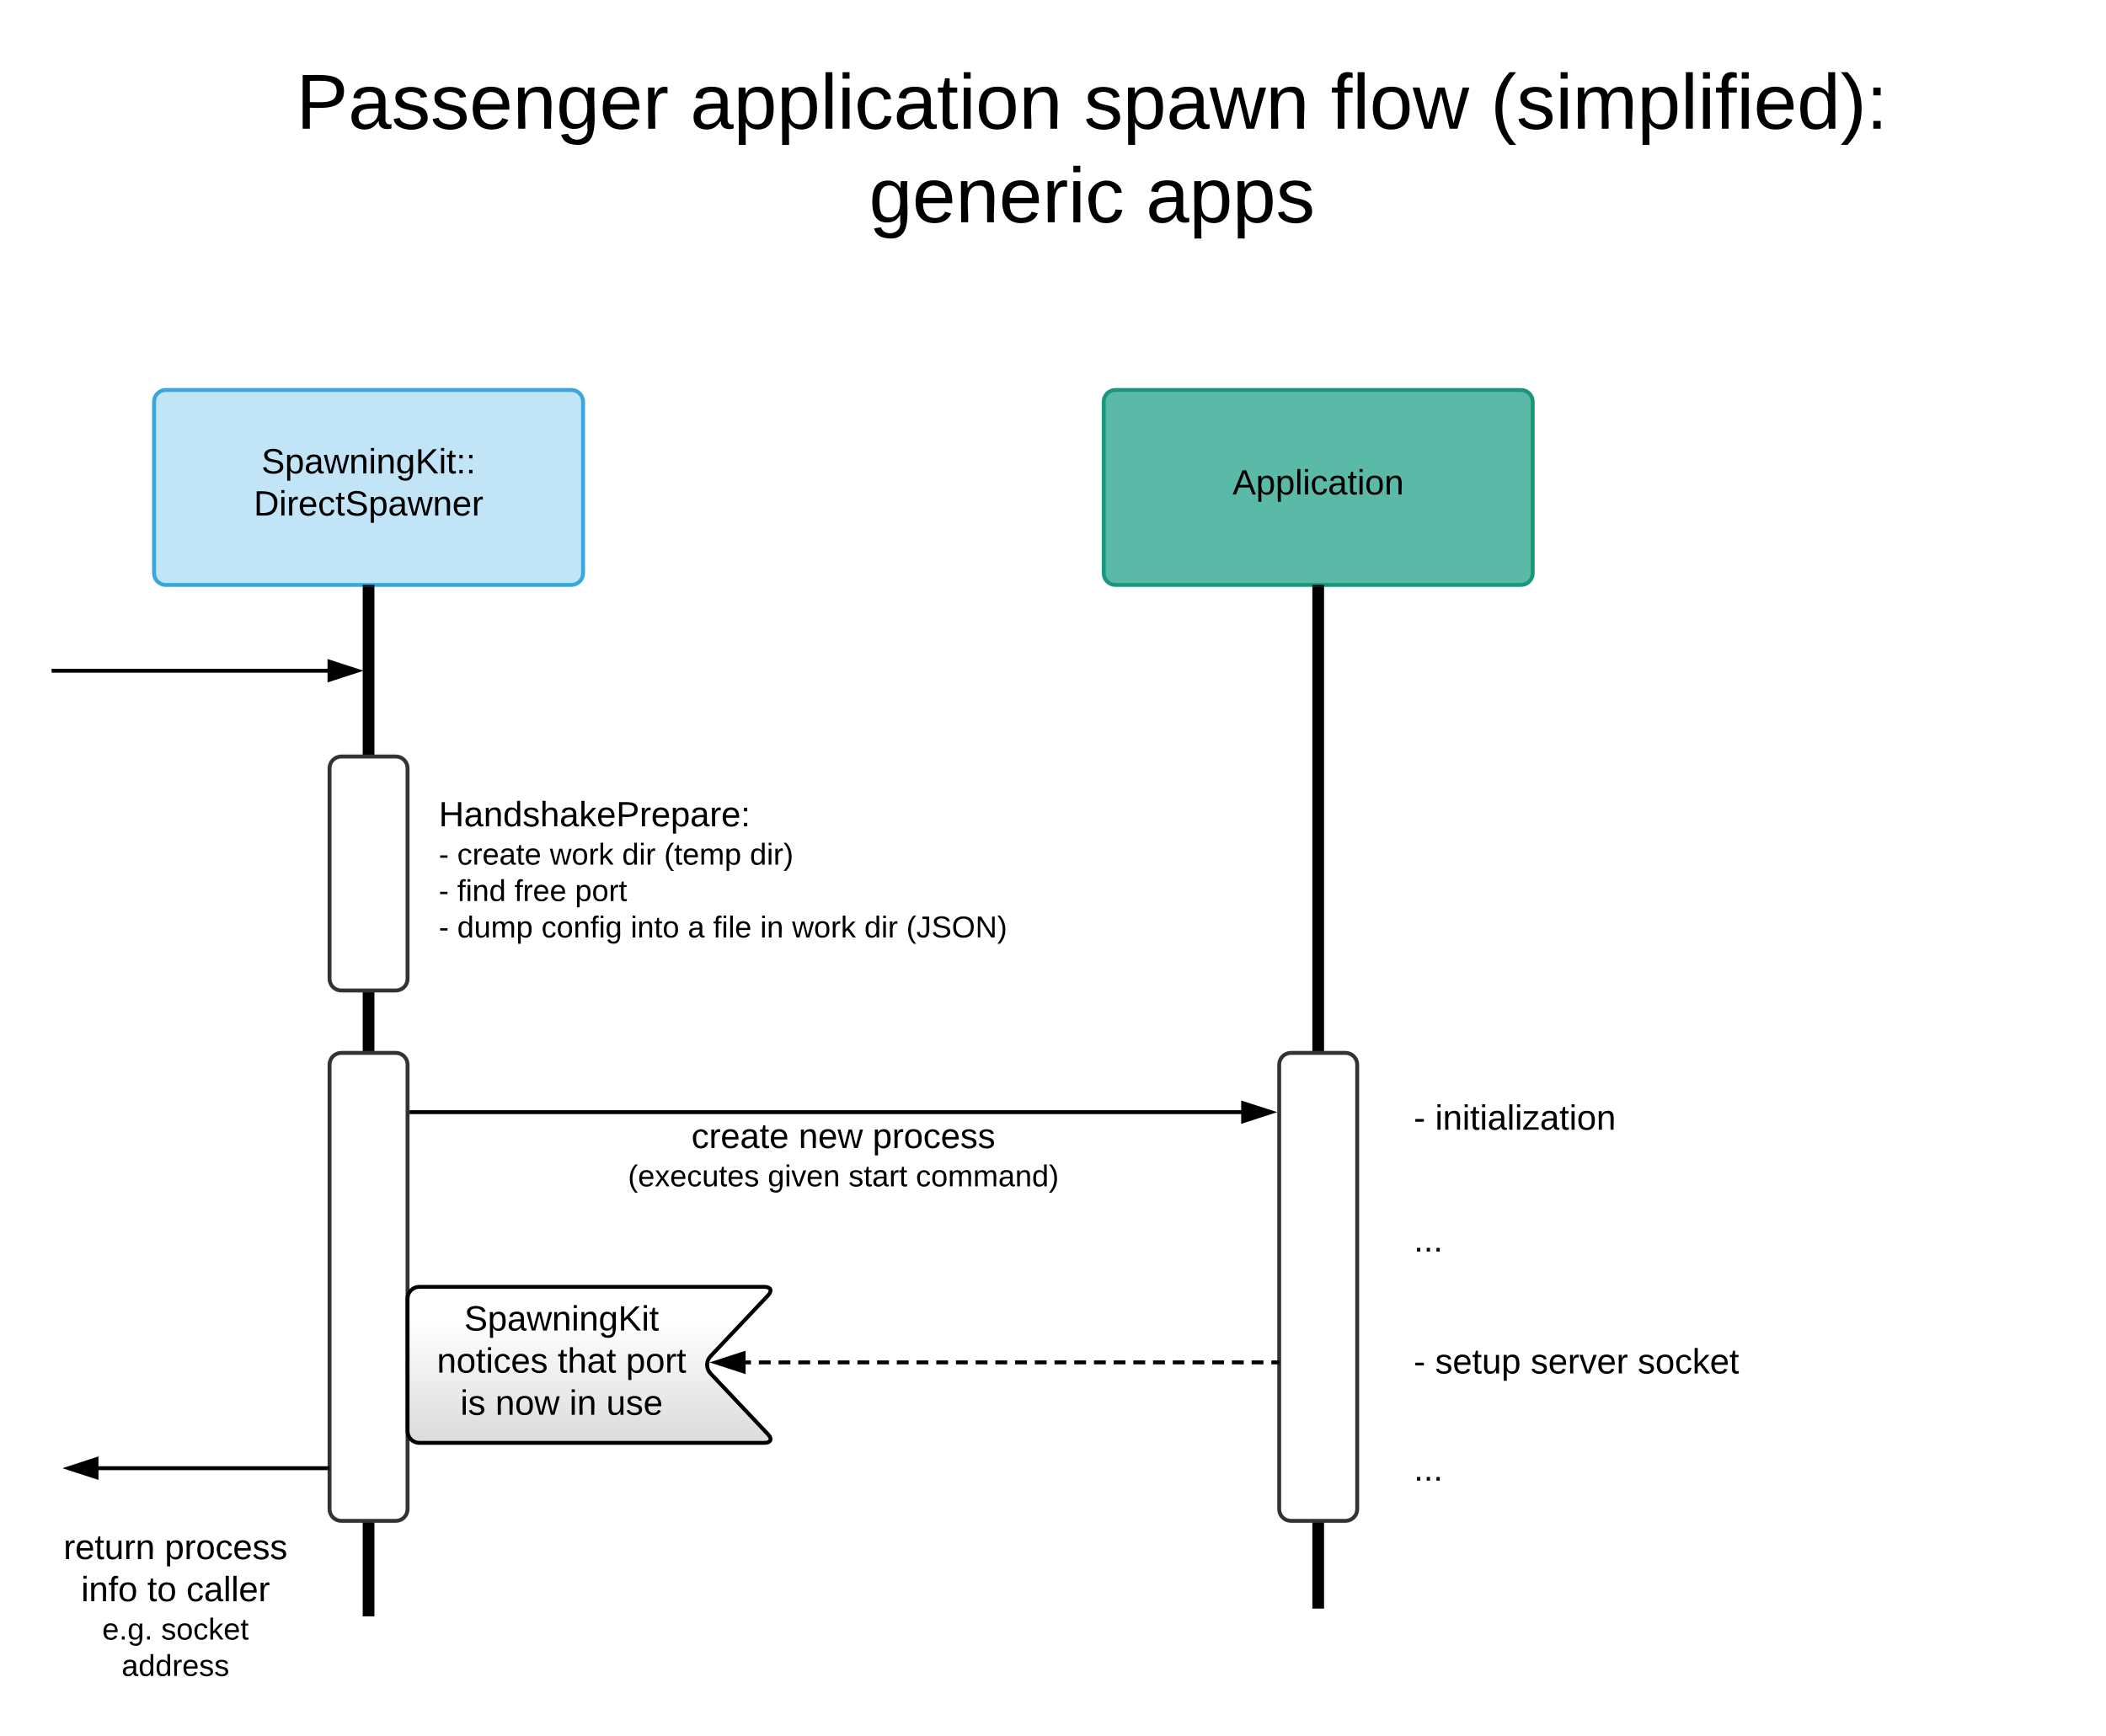<svg xmlns="http://www.w3.org/2000/svg" xmlns:xlink="http://www.w3.org/1999/xlink" xmlns:lucid="lucid" width="1080" height="890.53"><g transform="translate(-20 -20)" lucid:page-tab-id="FV0gFtShoKd0"><path d="M0 0h1870.4v2646.4H0z" fill="#fff"/><path d="M99 226c0-3.3 2.7-6 6-6h208c3.3 0 6 2.7 6 6v88c0 3.3-2.7 6-6 6H105c-3.3 0-6-2.7-6-6z" stroke="#3aa6dd" stroke-width="2" fill="#c1e4f7"/><use xlink:href="#a" transform="translate(154.075 262.8)"/><use xlink:href="#b" transform="translate(150.125 284.4)"/><path d="M209 321v528" stroke="#000" stroke-width="6" fill="none"/><path d="M212 321h-6v-1h6z"/><path d="M586 226c0-3.3 2.7-6 6-6h208c3.3 0 6 2.7 6 6v88c0 3.3-2.7 6-6 6H592c-3.3 0-6-2.7-6-6z" stroke="#19967d" stroke-width="2" fill="#5abaa7"/><use xlink:href="#c" transform="translate(652.075 273.6)"/><path d="M696 321v524" stroke="#000" stroke-width="6" fill="none"/><path d="M699 321h-6v-1h6z"/><path d="M189 414c0-3.3 2.7-6 6-6h28c3.3 0 6 2.7 6 6v108c0 3.3-2.7 6-6 6h-28c-3.3 0-6-2.7-6-6z" stroke="#333" stroke-width="2" fill="#fff"/><path d="M240 404.2c0-3.3 2.7-6 6-6h308c3.3 0 6 2.7 6 6v127.6c0 3.3-2.7 6-6 6H246c-3.3 0-6-2.7-6-6z" fill="none"/><use xlink:href="#d" transform="translate(245 443.8)"/><use xlink:href="#e" transform="translate(245 463.444)"/><use xlink:href="#f" transform="translate(254.463 463.444)"/><use xlink:href="#g" transform="translate(301.95 463.444)"/><use xlink:href="#h" transform="translate(339.025 463.444)"/><use xlink:href="#i" transform="translate(360.543 463.444)"/><use xlink:href="#j" transform="translate(404.53 463.444)"/><use xlink:href="#k" transform="translate(245 482.111)"/><use xlink:href="#l" transform="translate(254.463 482.111)"/><use xlink:href="#m" transform="translate(283.802 482.111)"/><use xlink:href="#n" transform="translate(314.87 482.111)"/><use xlink:href="#o" transform="translate(245 500.778)"/><use xlink:href="#p" transform="translate(254.463 500.778)"/><use xlink:href="#q" transform="translate(297.63 500.778)"/><use xlink:href="#r" transform="translate(343.389 500.778)"/><use xlink:href="#s" transform="translate(372.728 500.778)"/><use xlink:href="#t" transform="translate(385.691 500.778)"/><use xlink:href="#u" transform="translate(409.802 500.778)"/><use xlink:href="#g" transform="translate(426.179 500.778)"/><use xlink:href="#h" transform="translate(463.253 500.778)"/><use xlink:href="#v" transform="translate(484.772 500.778)"/><path d="M230 590.4h426.76" stroke="#000" stroke-width="2" fill="none"/><path d="M230 591.4h-1v-2h1zm441.76-1l-14.26 4.64v-9.28z"/><path d="M675 590.4l-18.5 6v-12zm-16.5 3.26l10.03-3.26-10.03-3.26z"/><use xlink:href="#w" transform="translate(374.58 608.8)"/><use xlink:href="#x" transform="translate(429.53 608.8)"/><use xlink:href="#y" transform="translate(467.48 608.8)"/><use xlink:href="#z" transform="translate(342.017 628.444)"/><use xlink:href="#A" transform="translate(413.703 628.444)"/><use xlink:href="#B" transform="translate(455.14 628.444)"/><use xlink:href="#C" transform="translate(489.665 628.444)"/><path d="M189 566c0-3.3 2.7-6 6-6h28c3.3 0 6 2.7 6 6v228c0 3.3-2.7 6-6 6h-28c-3.3 0-6-2.7-6-6zm487 0c0-3.3 2.7-6 6-6h28c3.3 0 6 2.7 6 6v228c0 3.3-2.7 6-6 6h-28c-3.3 0-6-2.7-6-6z" stroke="#333" stroke-width="2" fill="#fff"/><path d="M675 718.74H402.1" fill="none"/><path d="M675 718.74h-3.03m-4.05 0h-6.06m-4.04 0h-6.07m-4.04 0h-6.06m-4.04 0h-6.06m-4.05 0h-6.07m-4.04 0h-6.08m-4.04 0h-6.07m-4.03 0h-6.06m-4.04 0H581m-4.05 0h-6.06m-4.05 0h-6.07m-4.04 0h-6.07m-4.04 0h-6.06m-4.05 0h-6.06m-4.04 0h-6.07m-4.04 0h-6.06m-4.04 0h-6.06m-4.05 0h-6.07m-4.05 0h-6.06m-4.04 0h-6.07m-4.03 0h-6.07m-4.04 0h-6.06m-4.05 0h-6.06m-4.05 0h-6.07m-4.04 0h-6.07m-4.04 0h-6.06m-4.05 0h-3.03" stroke="#000" stroke-width="2" fill="none"/><path d="M676 719.74h-1v-2h1zm-274.64 3.63l-14.27-4.63 14.26-4.64z"/><path d="M402.36 724.75l-18.5-6 18.5-6.02zm-12.03-6l10.03 3.25v-6.52z"/><path d="M188 773H70.24" stroke="#000" stroke-width="2" fill="none"/><path d="M189 774h-1v-2h1z"/><path d="M55.24 773l14.26-4.64v9.28z" stroke="#000" stroke-width="2"/><path d="M40 806c0-3.3 2.7-6 6-6h128c3.3 0 6 2.7 6 6v78.53c0 3.32-2.7 6-6 6H46c-3.3 0-6-2.68-6-6z" fill="none"/><use xlink:href="#D" transform="translate(52.575 819.633)"/><use xlink:href="#y" transform="translate(104.475 819.633)"/><use xlink:href="#E" transform="translate(61.6 841.233)"/><use xlink:href="#F" transform="translate(95.55 841.233)"/><use xlink:href="#G" transform="translate(115.55 841.233)"/><use xlink:href="#H" transform="translate(72.407 860.878)"/><use xlink:href="#I" transform="translate(102.654 860.878)"/><use xlink:href="#J" transform="translate(82.367 879.544)"/><path d="M46.47 364h141.76" stroke="#000" stroke-width="2" fill="none"/><path d="M203.23 364l-14.27 4.64v-9.28z" stroke="#000" stroke-width="2"/><path d="M80 46c0-3.3 2.7-6 6-6h988c3.3 0 6 2.7 6 6v112c0 3.3-2.7 6-6 6H86c-3.3 0-6-2.7-6-6z" fill="none"/><use xlink:href="#K" transform="translate(171.889 86)"/><use xlink:href="#L" transform="translate(374 86)"/><use xlink:href="#M" transform="translate(575.889 86)"/><use xlink:href="#N" transform="translate(702.444 86)"/><use xlink:href="#O" transform="translate(784.444 86)"/><use xlink:href="#P" transform="translate(465.667 134)"/><use xlink:href="#Q" transform="translate(607.667 134)"/><path d="M740 586c0-3.3 2.7-6 6-6h208c3.3 0 6 2.7 6 6v18c0 3.3-2.7 6-6 6H746c-3.3 0-6-2.7-6-6z" fill="none"/><g><use xlink:href="#R" transform="translate(745 599.4)"/><use xlink:href="#S" transform="translate(755.95 599.4)"/></g><path d="M740 711c0-3.3 2.7-6 6-6h208c3.3 0 6 2.7 6 6v18c0 3.3-2.7 6-6 6H746c-3.3 0-6-2.7-6-6z" fill="none"/><g><use xlink:href="#R" transform="translate(745 724.4)"/><use xlink:href="#T" transform="translate(755.95 724.4)"/><use xlink:href="#U" transform="translate(804.95 724.4)"/><use xlink:href="#V" transform="translate(859.85 724.4)"/></g><path d="M740 648.5c0-3.3 2.7-6 6-6h208c3.3 0 6 2.7 6 6v18c0 3.3-2.7 6-6 6H746c-3.3 0-6-2.7-6-6z" fill="none"/><g><use xlink:href="#W" transform="translate(745 661.9)"/></g><path d="M740 766c0-3.3 2.7-6 6-6h208c3.3 0 6 2.7 6 6v18c0 3.3-2.7 6-6 6H746c-3.3 0-6-2.7-6-6z" fill="none"/><g><use xlink:href="#W" transform="translate(745 779.4)"/></g><path d="M229 686c0-3.3 2.7-6 6-6h177c3.3 0 4.15 1.95 1.88 4.36l-29.56 31.28c-2.27 2.4-2.27 6.3 0 8.72l29.56 31.28c2.27 2.4 1.43 4.36-1.88 4.36H235c-3.3 0-6-2.7-6-6z" stroke="#000" stroke-width="2" fill="url(#X)"/><g><use xlink:href="#Y" transform="translate(258.075 702.4)"/><use xlink:href="#Z" transform="translate(244.05 724)"/><use xlink:href="#aa" transform="translate(306 724)"/><use xlink:href="#ab" transform="translate(341 724)"/><use xlink:href="#ac" transform="translate(256.075 745.6)"/><use xlink:href="#ad" transform="translate(274.025 745.6)"/><use xlink:href="#ae" transform="translate(311.975 745.6)"/><use xlink:href="#af" transform="translate(330.925 745.6)"/></g><defs><path d="M185-189c-5-48-123-54-124 2 14 75 158 14 163 119 3 78-121 87-175 55-17-10-28-26-33-46l33-7c5 56 141 63 141-1 0-78-155-14-162-118-5-82 145-84 179-34 5 7 8 16 11 25" id="ag"/><path d="M115-194c55 1 70 41 70 98S169 2 115 4C84 4 66-9 55-30l1 105H24l-1-265h31l2 30c10-21 28-34 59-34zm-8 174c40 0 45-34 45-75s-6-73-45-74c-42 0-51 32-51 76 0 43 10 73 51 73" id="ah"/><path d="M141-36C126-15 110 5 73 4 37 3 15-17 15-53c-1-64 63-63 125-63 3-35-9-54-41-54-24 1-41 7-42 31l-33-3c5-37 33-52 76-52 45 0 72 20 72 64v82c-1 20 7 32 28 27v20c-31 9-61-2-59-35zM48-53c0 20 12 33 32 33 41-3 63-29 60-74-43 2-92-5-92 41" id="ai"/><path d="M206 0h-36l-40-164L89 0H53L-1-190h32L70-26l43-164h34l41 164 42-164h31" id="aj"/><path d="M117-194c89-4 53 116 60 194h-32v-121c0-31-8-49-39-48C34-167 62-67 57 0H25l-1-190h30c1 10-1 24 2 32 11-22 29-35 61-36" id="ak"/><path d="M24-231v-30h32v30H24zM24 0v-190h32V0H24" id="al"/><path d="M177-190C167-65 218 103 67 71c-23-6-38-20-44-43l32-5c15 47 100 32 89-28v-30C133-14 115 1 83 1 29 1 15-40 15-95c0-56 16-97 71-98 29-1 48 16 59 35 1-10 0-23 2-32h30zM94-22c36 0 50-32 50-73 0-42-14-75-50-75-39 0-46 34-46 75s6 73 46 73" id="am"/><path d="M194 0L95-120 63-95V0H30v-248h33v124l119-124h40L117-140 236 0h-42" id="an"/><path d="M59-47c-2 24 18 29 38 22v24C64 9 27 4 27-40v-127H5v-23h24l9-43h21v43h35v23H59v120" id="ao"/><path d="M33-154v-36h34v36H33zM33 0v-36h34V0H33" id="ap"/><g id="a"><use transform="scale(.05)" xlink:href="#ag"/><use transform="translate(12) scale(.05)" xlink:href="#ah"/><use transform="translate(22) scale(.05)" xlink:href="#ai"/><use transform="translate(32) scale(.05)" xlink:href="#aj"/><use transform="translate(44.95) scale(.05)" xlink:href="#ak"/><use transform="translate(54.95) scale(.05)" xlink:href="#al"/><use transform="translate(58.9) scale(.05)" xlink:href="#ak"/><use transform="translate(68.9) scale(.05)" xlink:href="#am"/><use transform="translate(78.9) scale(.05)" xlink:href="#an"/><use transform="translate(90.9) scale(.05)" xlink:href="#al"/><use transform="translate(94.85) scale(.05)" xlink:href="#ao"/><use transform="translate(99.85) scale(.05)" xlink:href="#ap"/><use transform="translate(104.85) scale(.05)" xlink:href="#ap"/></g><path d="M30-248c118-7 216 8 213 122C240-48 200 0 122 0H30v-248zM63-27c89 8 146-16 146-99s-60-101-146-95v194" id="aq"/><path d="M114-163C36-179 61-72 57 0H25l-1-190h30c1 12-1 29 2 39 6-27 23-49 58-41v29" id="ar"/><path d="M100-194c63 0 86 42 84 106H49c0 40 14 67 53 68 26 1 43-12 49-29l28 8c-11 28-37 45-77 45C44 4 14-33 15-96c1-61 26-98 85-98zm52 81c6-60-76-77-97-28-3 7-6 17-6 28h103" id="as"/><path d="M96-169c-40 0-48 33-48 73s9 75 48 75c24 0 41-14 43-38l32 2c-6 37-31 61-74 61-59 0-76-41-82-99-10-93 101-131 147-64 4 7 5 14 7 22l-32 3c-4-21-16-35-41-35" id="at"/><g id="b"><use transform="scale(.05)" xlink:href="#aq"/><use transform="translate(12.95) scale(.05)" xlink:href="#al"/><use transform="translate(16.9) scale(.05)" xlink:href="#ar"/><use transform="translate(22.85) scale(.05)" xlink:href="#as"/><use transform="translate(32.85) scale(.05)" xlink:href="#at"/><use transform="translate(41.85) scale(.05)" xlink:href="#ao"/><use transform="translate(46.85) scale(.05)" xlink:href="#ag"/><use transform="translate(58.85) scale(.05)" xlink:href="#ah"/><use transform="translate(68.85) scale(.05)" xlink:href="#ai"/><use transform="translate(78.85) scale(.05)" xlink:href="#aj"/><use transform="translate(91.8) scale(.05)" xlink:href="#ak"/><use transform="translate(101.8) scale(.05)" xlink:href="#as"/><use transform="translate(111.8) scale(.05)" xlink:href="#ar"/></g><path d="M205 0l-28-72H64L36 0H1l101-248h38L239 0h-34zm-38-99l-47-123c-12 45-31 82-46 123h93" id="au"/><path d="M24 0v-261h32V0H24" id="av"/><path d="M100-194c62-1 85 37 85 99 1 63-27 99-86 99S16-35 15-95c0-66 28-99 85-99zM99-20c44 1 53-31 53-75 0-43-8-75-51-75s-53 32-53 75 10 74 51 75" id="aw"/><g id="c"><use transform="scale(.05)" xlink:href="#au"/><use transform="translate(12) scale(.05)" xlink:href="#ah"/><use transform="translate(22) scale(.05)" xlink:href="#ah"/><use transform="translate(32) scale(.05)" xlink:href="#av"/><use transform="translate(35.95) scale(.05)" xlink:href="#al"/><use transform="translate(39.9) scale(.05)" xlink:href="#at"/><use transform="translate(48.9) scale(.05)" xlink:href="#ai"/><use transform="translate(58.9) scale(.05)" xlink:href="#ao"/><use transform="translate(63.9) scale(.05)" xlink:href="#al"/><use transform="translate(67.85) scale(.05)" xlink:href="#aw"/><use transform="translate(77.85) scale(.05)" xlink:href="#ak"/></g><path d="M197 0v-115H63V0H30v-248h33v105h134v-105h34V0h-34" id="ax"/><path d="M85-194c31 0 48 13 60 33l-1-100h32l1 261h-30c-2-10 0-23-3-31C134-8 116 4 85 4 32 4 16-35 15-94c0-66 23-100 70-100zm9 24c-40 0-46 34-46 75 0 40 6 74 45 74 42 0 51-32 51-76 0-42-9-74-50-73" id="ay"/><path d="M135-143c-3-34-86-38-87 0 15 53 115 12 119 90S17 21 10-45l28-5c4 36 97 45 98 0-10-56-113-15-118-90-4-57 82-63 122-42 12 7 21 19 24 35" id="az"/><path d="M106-169C34-169 62-67 57 0H25v-261h32l-1 103c12-21 28-36 61-36 89 0 53 116 60 194h-32v-121c2-32-8-49-39-48" id="aA"/><path d="M143 0L79-87 56-68V0H24v-261h32v163l83-92h37l-77 82L181 0h-38" id="aB"/><path d="M30-248c87 1 191-15 191 75 0 78-77 80-158 76V0H30v-248zm33 125c57 0 124 11 124-50 0-59-68-47-124-48v98" id="aC"/><g id="d"><use transform="scale(.05)" xlink:href="#ax"/><use transform="translate(12.95) scale(.05)" xlink:href="#ai"/><use transform="translate(22.95) scale(.05)" xlink:href="#ak"/><use transform="translate(32.95) scale(.05)" xlink:href="#ay"/><use transform="translate(42.95) scale(.05)" xlink:href="#az"/><use transform="translate(51.95) scale(.05)" xlink:href="#aA"/><use transform="translate(61.95) scale(.05)" xlink:href="#ai"/><use transform="translate(71.95) scale(.05)" xlink:href="#aB"/><use transform="translate(80.95) scale(.05)" xlink:href="#as"/><use transform="translate(90.95) scale(.05)" xlink:href="#aC"/><use transform="translate(102.95) scale(.05)" xlink:href="#ar"/><use transform="translate(108.9) scale(.05)" xlink:href="#as"/><use transform="translate(118.9) scale(.05)" xlink:href="#ah"/><use transform="translate(128.9) scale(.05)" xlink:href="#ai"/><use transform="translate(138.9) scale(.05)" xlink:href="#ar"/><use transform="translate(144.85) scale(.05)" xlink:href="#as"/><use transform="translate(154.85) scale(.05)" xlink:href="#ap"/></g><path d="M16-82v-28h88v28H16" id="aD"/><use transform="rotate(.137) scale(.043)" xlink:href="#aD" id="e"/><g id="f"><use transform="rotate(.137) scale(.043)" xlink:href="#at"/><use transform="matrix(.043 0 0 .043 7.778 0)" xlink:href="#ar"/><use transform="matrix(.043 0 0 .043 12.92 0)" xlink:href="#as"/><use transform="matrix(.043 0 0 .043 21.562 0)" xlink:href="#ai"/><use transform="matrix(.043 0 0 .043 30.204 0)" xlink:href="#ao"/><use transform="matrix(.043 0 0 .043 34.525 0)" xlink:href="#as"/></g><g id="g"><use transform="rotate(.137) scale(.043)" xlink:href="#aj"/><use transform="matrix(.043 0 0 .043 11.191 0)" xlink:href="#aw"/><use transform="matrix(.043 0 0 .043 19.833 0)" xlink:href="#ar"/><use transform="matrix(.043 0 0 .043 24.975 0)" xlink:href="#aB"/></g><g id="h"><use transform="rotate(.137) scale(.043)" xlink:href="#ay"/><use transform="matrix(.043 0 0 .043 8.642 0)" xlink:href="#al"/><use transform="matrix(.043 0 0 .043 12.056 0)" xlink:href="#ar"/></g><path d="M87 75C49 33 22-17 22-94c0-76 28-126 65-167h31c-38 41-64 92-64 168S80 34 118 75H87" id="aE"/><path d="M210-169c-67 3-38 105-44 169h-31v-121c0-29-5-50-35-48C34-165 62-65 56 0H25l-1-190h30c1 10-1 24 2 32 10-44 99-50 107 0 11-21 27-35 58-36 85-2 47 119 55 194h-31v-121c0-29-5-49-35-48" id="aF"/><g id="i"><use transform="rotate(.137) scale(.043)" xlink:href="#aE"/><use transform="matrix(.043 0 0 .043 5.142 0)" xlink:href="#ao"/><use transform="matrix(.043 0 0 .043 9.463 0)" xlink:href="#as"/><use transform="matrix(.043 0 0 .043 18.105 0)" xlink:href="#aF"/><use transform="matrix(.043 0 0 .043 31.025 0)" xlink:href="#ah"/></g><path d="M33-261c38 41 65 92 65 168S71 34 33 75H2C39 34 66-17 66-93S39-220 2-261h31" id="aG"/><g id="j"><use transform="rotate(.137) scale(.043)" xlink:href="#ay"/><use transform="matrix(.043 0 0 .043 8.642 0)" xlink:href="#al"/><use transform="matrix(.043 0 0 .043 12.056 0)" xlink:href="#ar"/><use transform="matrix(.043 0 0 .043 17.198 0)" xlink:href="#aG"/></g><use transform="rotate(.137) scale(.043)" xlink:href="#aD" id="k"/><path d="M101-234c-31-9-42 10-38 44h38v23H63V0H32v-167H5v-23h27c-7-52 17-82 69-68v24" id="aH"/><g id="l"><use transform="rotate(.137) scale(.043)" xlink:href="#aH"/><use transform="matrix(.043 0 0 .043 4.321 0)" xlink:href="#al"/><use transform="matrix(.043 0 0 .043 7.735 0)" xlink:href="#ak"/><use transform="matrix(.043 0 0 .043 16.377 0)" xlink:href="#ay"/></g><g id="m"><use transform="rotate(.137) scale(.043)" xlink:href="#aH"/><use transform="matrix(.043 0 0 .043 4.321 0)" xlink:href="#ar"/><use transform="matrix(.043 0 0 .043 9.463 0)" xlink:href="#as"/><use transform="matrix(.043 0 0 .043 18.105 0)" xlink:href="#as"/></g><g id="n"><use transform="rotate(.137) scale(.043)" xlink:href="#ah"/><use transform="matrix(.043 0 0 .043 8.642 0)" xlink:href="#aw"/><use transform="matrix(.043 0 0 .043 17.284 0)" xlink:href="#ar"/><use transform="matrix(.043 0 0 .043 22.426 0)" xlink:href="#ao"/></g><use transform="rotate(.137) scale(.043)" xlink:href="#aD" id="o"/><path d="M84 4C-5 8 30-112 23-190h32v120c0 31 7 50 39 49 72-2 45-101 50-169h31l1 190h-30c-1-10 1-25-2-33-11 22-28 36-60 37" id="aI"/><g id="p"><use transform="rotate(.137) scale(.043)" xlink:href="#ay"/><use transform="matrix(.043 0 0 .043 8.642 0)" xlink:href="#aI"/><use transform="matrix(.043 0 0 .043 17.284 0)" xlink:href="#aF"/><use transform="matrix(.043 0 0 .043 30.204 0)" xlink:href="#ah"/></g><g id="q"><use transform="rotate(.137) scale(.043)" xlink:href="#at"/><use transform="matrix(.043 0 0 .043 7.778 0)" xlink:href="#aw"/><use transform="matrix(.043 0 0 .043 16.42 0)" xlink:href="#ak"/><use transform="matrix(.043 0 0 .043 25.062 0)" xlink:href="#aH"/><use transform="matrix(.043 0 0 .043 29.383 0)" xlink:href="#al"/><use transform="matrix(.043 0 0 .043 32.796 0)" xlink:href="#am"/></g><g id="r"><use transform="rotate(.137) scale(.043)" xlink:href="#al"/><use transform="matrix(.043 0 0 .043 3.414 0)" xlink:href="#ak"/><use transform="matrix(.043 0 0 .043 12.056 0)" xlink:href="#ao"/><use transform="matrix(.043 0 0 .043 16.377 0)" xlink:href="#aw"/></g><use transform="rotate(.137) scale(.043)" xlink:href="#ai" id="s"/><g id="t"><use transform="rotate(.137) scale(.043)" xlink:href="#aH"/><use transform="matrix(.043 0 0 .043 4.321 0)" xlink:href="#al"/><use transform="matrix(.043 0 0 .043 7.735 0)" xlink:href="#av"/><use transform="matrix(.043 0 0 .043 11.148 0)" xlink:href="#as"/></g><g id="u"><use transform="rotate(.137) scale(.043)" xlink:href="#al"/><use transform="matrix(.043 0 0 .043 3.414 0)" xlink:href="#ak"/></g><path d="M153-248C145-148 188 4 80 4 36 3 13-21 6-62l32-5c4 25 16 42 43 43 27 0 39-20 39-49v-147H72v-28h81" id="aJ"/><path d="M140-251c81 0 123 46 123 126C263-46 219 4 140 4 59 4 17-45 17-125s42-126 123-126zm0 227c63 0 89-41 89-101s-29-99-89-99c-61 0-89 39-89 99S79-25 140-24" id="aK"/><path d="M190 0L58-211 59 0H30v-248h39L202-35l-2-213h31V0h-41" id="aL"/><g id="v"><use transform="rotate(.137) scale(.043)" xlink:href="#aE"/><use transform="matrix(.043 0 0 .043 5.142 0)" xlink:href="#aJ"/><use transform="matrix(.043 0 0 .043 12.92 0)" xlink:href="#ag"/><use transform="matrix(.043 0 0 .043 23.29 0)" xlink:href="#aK"/><use transform="matrix(.043 0 0 .043 35.389 0)" xlink:href="#aL"/><use transform="matrix(.043 0 0 .043 46.58 0)" xlink:href="#aG"/></g><g id="w"><use transform="scale(.05)" xlink:href="#at"/><use transform="translate(9) scale(.05)" xlink:href="#ar"/><use transform="translate(14.95) scale(.05)" xlink:href="#as"/><use transform="translate(24.95) scale(.05)" xlink:href="#ai"/><use transform="translate(34.95) scale(.05)" xlink:href="#ao"/><use transform="translate(39.95) scale(.05)" xlink:href="#as"/></g><g id="x"><use transform="scale(.05)" xlink:href="#ak"/><use transform="translate(10) scale(.05)" xlink:href="#as"/><use transform="translate(20) scale(.05)" xlink:href="#aj"/></g><g id="y"><use transform="scale(.05)" xlink:href="#ah"/><use transform="translate(10) scale(.05)" xlink:href="#ar"/><use transform="translate(15.95) scale(.05)" xlink:href="#aw"/><use transform="translate(25.95) scale(.05)" xlink:href="#at"/><use transform="translate(34.95) scale(.05)" xlink:href="#as"/><use transform="translate(44.95) scale(.05)" xlink:href="#az"/><use transform="translate(53.95) scale(.05)" xlink:href="#az"/></g><path d="M141 0L90-78 38 0H4l68-98-65-92h35l48 74 47-74h35l-64 92 68 98h-35" id="aM"/><g id="z"><use transform="rotate(.137) scale(.043)" xlink:href="#aE"/><use transform="matrix(.043 0 0 .043 5.142 0)" xlink:href="#as"/><use transform="matrix(.043 0 0 .043 13.784 0)" xlink:href="#aM"/><use transform="matrix(.043 0 0 .043 21.562 0)" xlink:href="#as"/><use transform="matrix(.043 0 0 .043 30.204 0)" xlink:href="#at"/><use transform="matrix(.043 0 0 .043 37.981 0)" xlink:href="#aI"/><use transform="matrix(.043 0 0 .043 46.623 0)" xlink:href="#ao"/><use transform="matrix(.043 0 0 .043 50.944 0)" xlink:href="#as"/><use transform="matrix(.043 0 0 .043 59.586 0)" xlink:href="#az"/></g><path d="M108 0H70L1-190h34L89-25l56-165h34" id="aN"/><g id="A"><use transform="rotate(.137) scale(.043)" xlink:href="#am"/><use transform="matrix(.043 0 0 .043 8.642 0)" xlink:href="#al"/><use transform="matrix(.043 0 0 .043 12.056 0)" xlink:href="#aN"/><use transform="matrix(.043 0 0 .043 19.833 0)" xlink:href="#as"/><use transform="matrix(.043 0 0 .043 28.475 0)" xlink:href="#ak"/></g><g id="B"><use transform="rotate(.137) scale(.043)" xlink:href="#az"/><use transform="matrix(.043 0 0 .043 7.778 0)" xlink:href="#ao"/><use transform="matrix(.043 0 0 .043 12.099 0)" xlink:href="#ai"/><use transform="matrix(.043 0 0 .043 20.74 0)" xlink:href="#ar"/><use transform="matrix(.043 0 0 .043 25.883 0)" xlink:href="#ao"/></g><g id="C"><use transform="rotate(.137) scale(.043)" xlink:href="#at"/><use transform="matrix(.043 0 0 .043 7.778 0)" xlink:href="#aw"/><use transform="matrix(.043 0 0 .043 16.42 0)" xlink:href="#aF"/><use transform="matrix(.043 0 0 .043 29.34 0)" xlink:href="#aF"/><use transform="matrix(.043 0 0 .043 42.26 0)" xlink:href="#ai"/><use transform="matrix(.043 0 0 .043 50.901 0)" xlink:href="#ak"/><use transform="matrix(.043 0 0 .043 59.543 0)" xlink:href="#ay"/><use transform="matrix(.043 0 0 .043 68.185 0)" xlink:href="#aG"/></g><g id="D"><use transform="scale(.05)" xlink:href="#ar"/><use transform="translate(5.95) scale(.05)" xlink:href="#as"/><use transform="translate(15.95) scale(.05)" xlink:href="#ao"/><use transform="translate(20.95) scale(.05)" xlink:href="#aI"/><use transform="translate(30.95) scale(.05)" xlink:href="#ar"/><use transform="translate(36.9) scale(.05)" xlink:href="#ak"/></g><g id="E"><use transform="scale(.05)" xlink:href="#al"/><use transform="translate(3.95) scale(.05)" xlink:href="#ak"/><use transform="translate(13.95) scale(.05)" xlink:href="#aH"/><use transform="translate(18.95) scale(.05)" xlink:href="#aw"/></g><g id="F"><use transform="scale(.05)" xlink:href="#ao"/><use transform="translate(5) scale(.05)" xlink:href="#aw"/></g><g id="G"><use transform="scale(.05)" xlink:href="#at"/><use transform="translate(9) scale(.05)" xlink:href="#ai"/><use transform="translate(19) scale(.05)" xlink:href="#av"/><use transform="translate(22.95) scale(.05)" xlink:href="#av"/><use transform="translate(26.9) scale(.05)" xlink:href="#as"/><use transform="translate(36.9) scale(.05)" xlink:href="#ar"/></g><path d="M33 0v-38h34V0H33" id="aO"/><g id="H"><use transform="rotate(.137) scale(.043)" xlink:href="#as"/><use transform="matrix(.043 0 0 .043 8.642 0)" xlink:href="#aO"/><use transform="matrix(.043 0 0 .043 12.963 0)" xlink:href="#am"/><use transform="matrix(.043 0 0 .043 21.605 0)" xlink:href="#aO"/></g><g id="I"><use transform="rotate(.137) scale(.043)" xlink:href="#az"/><use transform="matrix(.043 0 0 .043 7.778 0)" xlink:href="#aw"/><use transform="matrix(.043 0 0 .043 16.42 0)" xlink:href="#at"/><use transform="matrix(.043 0 0 .043 24.198 0)" xlink:href="#aB"/><use transform="matrix(.043 0 0 .043 31.975 0)" xlink:href="#as"/><use transform="matrix(.043 0 0 .043 40.617 0)" xlink:href="#ao"/></g><g id="J"><use transform="rotate(.137) scale(.043)" xlink:href="#ai"/><use transform="matrix(.043 0 0 .043 8.642 0)" xlink:href="#ay"/><use transform="matrix(.043 0 0 .043 17.284 0)" xlink:href="#ay"/><use transform="matrix(.043 0 0 .043 25.926 0)" xlink:href="#ar"/><use transform="matrix(.043 0 0 .043 31.068 0)" xlink:href="#as"/><use transform="matrix(.043 0 0 .043 39.71 0)" xlink:href="#az"/><use transform="matrix(.043 0 0 .043 47.488 0)" xlink:href="#az"/></g><g id="K"><use transform="scale(.111)" xlink:href="#aC"/><use transform="translate(26.667) scale(.111)" xlink:href="#ai"/><use transform="translate(48.889) scale(.111)" xlink:href="#az"/><use transform="translate(68.889) scale(.111)" xlink:href="#az"/><use transform="translate(88.889) scale(.111)" xlink:href="#as"/><use transform="translate(111.111) scale(.111)" xlink:href="#ak"/><use transform="translate(133.333) scale(.111)" xlink:href="#am"/><use transform="translate(155.556) scale(.111)" xlink:href="#as"/><use transform="translate(177.778) scale(.111)" xlink:href="#ar"/></g><g id="L"><use transform="scale(.111)" xlink:href="#ai"/><use transform="translate(22.222) scale(.111)" xlink:href="#ah"/><use transform="translate(44.444) scale(.111)" xlink:href="#ah"/><use transform="translate(66.667) scale(.111)" xlink:href="#av"/><use transform="translate(75.444) scale(.111)" xlink:href="#al"/><use transform="translate(84.222) scale(.111)" xlink:href="#at"/><use transform="translate(104.222) scale(.111)" xlink:href="#ai"/><use transform="translate(126.444) scale(.111)" xlink:href="#ao"/><use transform="translate(137.556) scale(.111)" xlink:href="#al"/><use transform="translate(146.333) scale(.111)" xlink:href="#aw"/><use transform="translate(168.556) scale(.111)" xlink:href="#ak"/></g><g id="M"><use transform="scale(.111)" xlink:href="#az"/><use transform="translate(20) scale(.111)" xlink:href="#ah"/><use transform="translate(42.222) scale(.111)" xlink:href="#ai"/><use transform="translate(64.444) scale(.111)" xlink:href="#aj"/><use transform="translate(93.222) scale(.111)" xlink:href="#ak"/></g><g id="N"><use transform="scale(.111)" xlink:href="#aH"/><use transform="translate(11.111) scale(.111)" xlink:href="#av"/><use transform="translate(19.889) scale(.111)" xlink:href="#aw"/><use transform="translate(42.111) scale(.111)" xlink:href="#aj"/></g><g id="O"><use transform="scale(.111)" xlink:href="#aE"/><use transform="translate(13.222) scale(.111)" xlink:href="#az"/><use transform="translate(33.222) scale(.111)" xlink:href="#al"/><use transform="translate(42) scale(.111)" xlink:href="#aF"/><use transform="translate(75.222) scale(.111)" xlink:href="#ah"/><use transform="translate(97.444) scale(.111)" xlink:href="#av"/><use transform="translate(106.222) scale(.111)" xlink:href="#al"/><use transform="translate(115) scale(.111)" xlink:href="#aH"/><use transform="translate(126.111) scale(.111)" xlink:href="#al"/><use transform="translate(134.889) scale(.111)" xlink:href="#as"/><use transform="translate(157.111) scale(.111)" xlink:href="#ay"/><use transform="translate(179.333) scale(.111)" xlink:href="#aG"/><use transform="translate(192.556) scale(.111)" xlink:href="#ap"/></g><g id="P"><use transform="scale(.111)" xlink:href="#am"/><use transform="translate(22.222) scale(.111)" xlink:href="#as"/><use transform="translate(44.444) scale(.111)" xlink:href="#ak"/><use transform="translate(66.667) scale(.111)" xlink:href="#as"/><use transform="translate(88.889) scale(.111)" xlink:href="#ar"/><use transform="translate(102.111) scale(.111)" xlink:href="#al"/><use transform="translate(110.889) scale(.111)" xlink:href="#at"/></g><g id="Q"><use transform="scale(.111)" xlink:href="#ai"/><use transform="translate(22.222) scale(.111)" xlink:href="#ah"/><use transform="translate(44.444) scale(.111)" xlink:href="#ah"/><use transform="translate(66.667) scale(.111)" xlink:href="#az"/></g><use transform="scale(.05)" xlink:href="#aD" id="R"/><path d="M9 0v-24l116-142H16v-24h144v24L44-24h123V0H9" id="aP"/><g id="S"><use transform="scale(.05)" xlink:href="#al"/><use transform="translate(3.95) scale(.05)" xlink:href="#ak"/><use transform="translate(13.95) scale(.05)" xlink:href="#al"/><use transform="translate(17.9) scale(.05)" xlink:href="#ao"/><use transform="translate(22.9) scale(.05)" xlink:href="#al"/><use transform="translate(26.85) scale(.05)" xlink:href="#ai"/><use transform="translate(36.85) scale(.05)" xlink:href="#av"/><use transform="translate(40.8) scale(.05)" xlink:href="#al"/><use transform="translate(44.75) scale(.05)" xlink:href="#aP"/><use transform="translate(53.75) scale(.05)" xlink:href="#ai"/><use transform="translate(63.75) scale(.05)" xlink:href="#ao"/><use transform="translate(68.75) scale(.05)" xlink:href="#al"/><use transform="translate(72.7) scale(.05)" xlink:href="#aw"/><use transform="translate(82.7) scale(.05)" xlink:href="#ak"/></g><g id="T"><use transform="scale(.05)" xlink:href="#az"/><use transform="translate(9) scale(.05)" xlink:href="#as"/><use transform="translate(19) scale(.05)" xlink:href="#ao"/><use transform="translate(24) scale(.05)" xlink:href="#aI"/><use transform="translate(34) scale(.05)" xlink:href="#ah"/></g><g id="U"><use transform="scale(.05)" xlink:href="#az"/><use transform="translate(9) scale(.05)" xlink:href="#as"/><use transform="translate(19) scale(.05)" xlink:href="#ar"/><use transform="translate(24.95) scale(.05)" xlink:href="#aN"/><use transform="translate(33.95) scale(.05)" xlink:href="#as"/><use transform="translate(43.95) scale(.05)" xlink:href="#ar"/></g><g id="V"><use transform="scale(.05)" xlink:href="#az"/><use transform="translate(9) scale(.05)" xlink:href="#aw"/><use transform="translate(19) scale(.05)" xlink:href="#at"/><use transform="translate(28) scale(.05)" xlink:href="#aB"/><use transform="translate(37) scale(.05)" xlink:href="#as"/><use transform="translate(47) scale(.05)" xlink:href="#ao"/></g><g id="W"><use transform="scale(.05)" xlink:href="#aO"/><use transform="translate(5) scale(.05)" xlink:href="#aO"/><use transform="translate(10) scale(.05)" xlink:href="#aO"/></g><linearGradient gradientUnits="userSpaceOnUse" id="X" x1="229" y1="680" x2="229" y2="760"><stop offset="0%" stop-color="#fff"/><stop offset="20%" stop-color="#fff"/><stop offset="100%" stop-color="#dbdbdb"/></linearGradient><g id="Y"><use transform="scale(.05)" xlink:href="#ag"/><use transform="translate(12) scale(.05)" xlink:href="#ah"/><use transform="translate(22) scale(.05)" xlink:href="#ai"/><use transform="translate(32) scale(.05)" xlink:href="#aj"/><use transform="translate(44.95) scale(.05)" xlink:href="#ak"/><use transform="translate(54.95) scale(.05)" xlink:href="#al"/><use transform="translate(58.9) scale(.05)" xlink:href="#ak"/><use transform="translate(68.9) scale(.05)" xlink:href="#am"/><use transform="translate(78.9) scale(.05)" xlink:href="#an"/><use transform="translate(90.9) scale(.05)" xlink:href="#al"/><use transform="translate(94.85) scale(.05)" xlink:href="#ao"/></g><g id="Z"><use transform="scale(.05)" xlink:href="#ak"/><use transform="translate(10) scale(.05)" xlink:href="#aw"/><use transform="translate(20) scale(.05)" xlink:href="#ao"/><use transform="translate(25) scale(.05)" xlink:href="#al"/><use transform="translate(28.95) scale(.05)" xlink:href="#at"/><use transform="translate(37.95) scale(.05)" xlink:href="#as"/><use transform="translate(47.95) scale(.05)" xlink:href="#az"/></g><g id="aa"><use transform="scale(.05)" xlink:href="#ao"/><use transform="translate(5) scale(.05)" xlink:href="#aA"/><use transform="translate(15) scale(.05)" xlink:href="#ai"/><use transform="translate(25) scale(.05)" xlink:href="#ao"/></g><g id="ab"><use transform="scale(.05)" xlink:href="#ah"/><use transform="translate(10) scale(.05)" xlink:href="#aw"/><use transform="translate(20) scale(.05)" xlink:href="#ar"/><use transform="translate(25.95) scale(.05)" xlink:href="#ao"/></g><g id="ac"><use transform="scale(.05)" xlink:href="#al"/><use transform="translate(3.95) scale(.05)" xlink:href="#az"/></g><g id="ad"><use transform="scale(.05)" xlink:href="#ak"/><use transform="translate(10) scale(.05)" xlink:href="#aw"/><use transform="translate(20) scale(.05)" xlink:href="#aj"/></g><g id="ae"><use transform="scale(.05)" xlink:href="#al"/><use transform="translate(3.95) scale(.05)" xlink:href="#ak"/></g><g id="af"><use transform="scale(.05)" xlink:href="#aI"/><use transform="translate(10) scale(.05)" xlink:href="#az"/><use transform="translate(19) scale(.05)" xlink:href="#as"/></g></defs></g></svg>